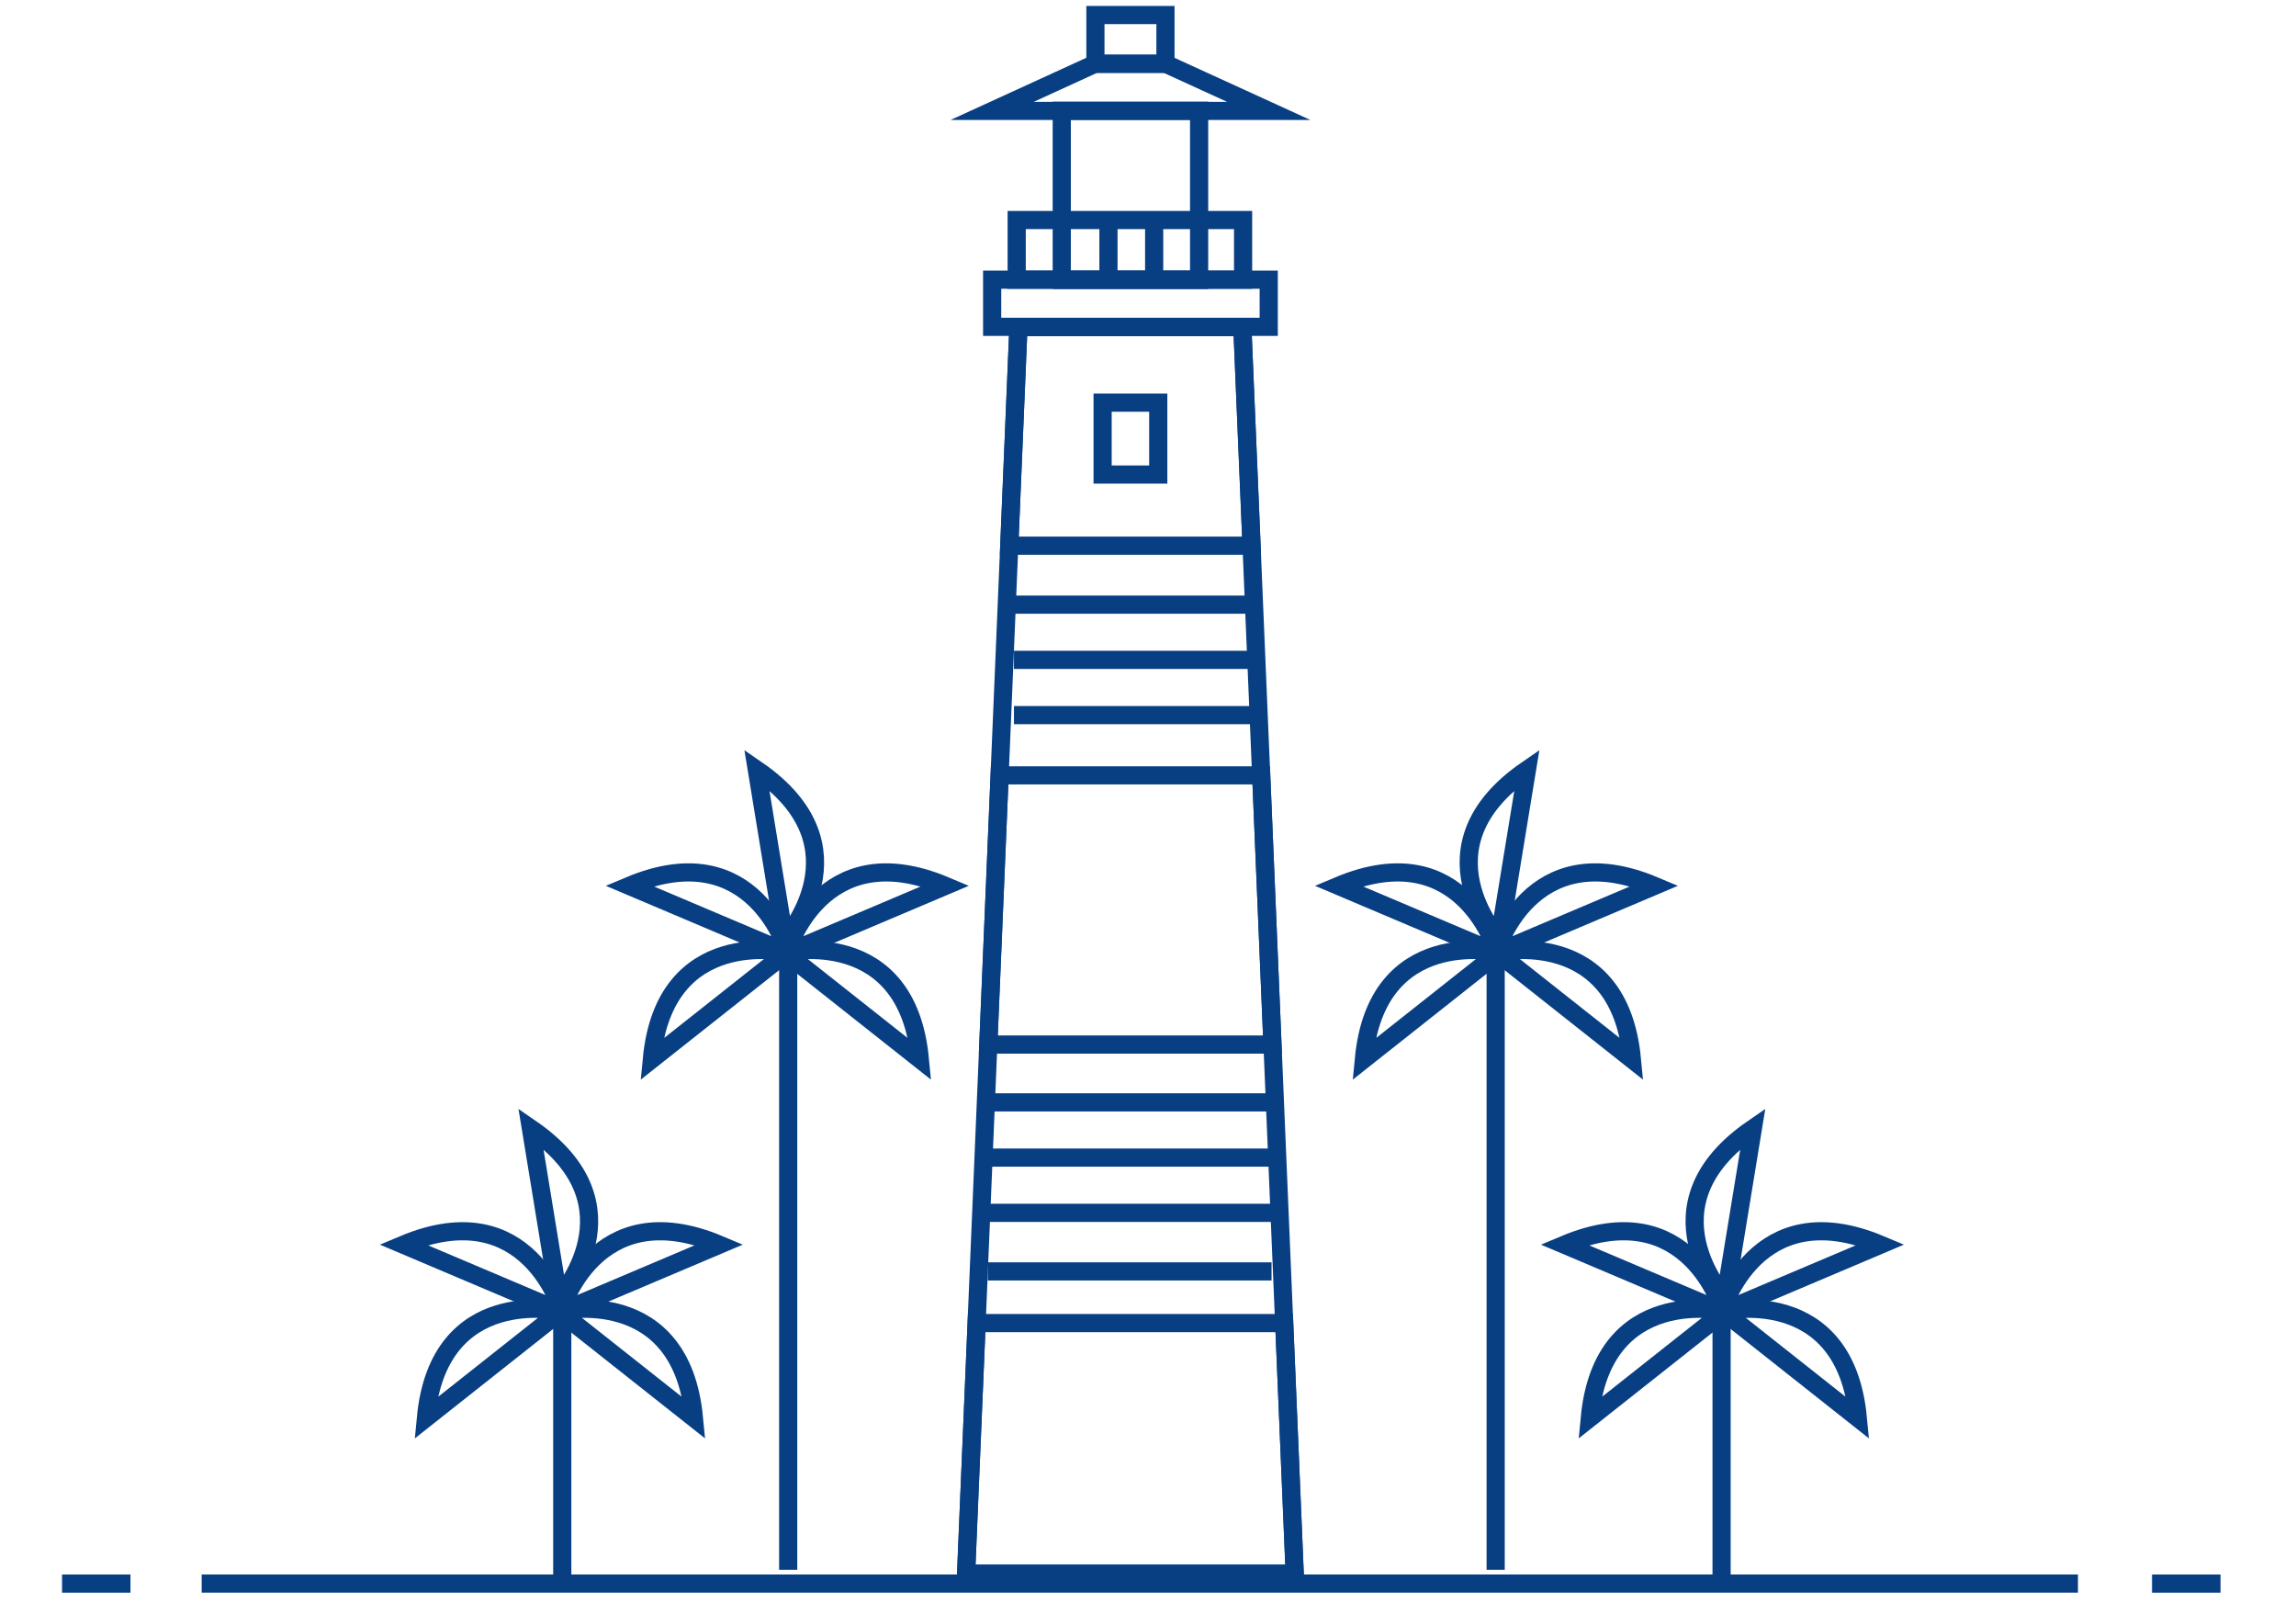 <svg width="148" height="104" viewBox="0 0 148 104" fill="none" xmlns="http://www.w3.org/2000/svg">
<path d="M13.001 102.053H133.945" stroke="#083F83" stroke-width="1.171" stroke-miterlimit="10"/>
<path d="M83.457 101.417H62.273L65.648 21.076H80.082L83.457 101.417Z" stroke="#083F83" stroke-width="1.171" stroke-miterlimit="10"/>
<path d="M80.676 35.167L80.082 21.076H65.648L65.06 35.167H80.676Z" stroke="#083F83" stroke-width="1.171" stroke-miterlimit="10"/>
<path d="M82.023 67.316L81.299 49.969H64.437L63.708 67.316H82.023Z" stroke="#083F83" stroke-width="1.171" stroke-miterlimit="10"/>
<path d="M62.955 85.266L62.273 101.417H83.457L82.781 85.266H62.955Z" stroke="#083F83" stroke-width="1.171" stroke-miterlimit="10"/>
<path d="M81.782 18.023H63.955V21.063H81.782V18.023Z" stroke="#083F83" stroke-width="1.171" stroke-miterlimit="10"/>
<path d="M80.129 14.18H65.536V18.025H80.129V14.18Z" stroke="#083F83" stroke-width="1.171" stroke-miterlimit="10"/>
<path d="M81.782 7.147H63.955L70.593 4.107H75.132L81.782 7.147Z" stroke="#083F83" stroke-width="1.171" stroke-miterlimit="10"/>
<path d="M77.295 7.137H68.441V18.036H77.295V7.137Z" stroke="#083F83" stroke-width="1.171" stroke-miterlimit="10"/>
<path d="M75.126 0.969H70.61V4.114H75.126V0.969Z" stroke="#083F83" stroke-width="1.171" stroke-miterlimit="10"/>
<path d="M71.451 14.25V17.92" stroke="#083F83" stroke-width="1.171" stroke-miterlimit="10"/>
<path d="M74.397 14.25V17.92" stroke="#083F83" stroke-width="1.171" stroke-miterlimit="10"/>
<path d="M74.661 25.949H71.074V30.582H74.661V25.949Z" stroke="#083F83" stroke-width="1.171" stroke-miterlimit="10"/>
<path d="M119.758 91.387L111.044 84.496C111.044 84.496 118.934 82.699 119.758 91.387Z" stroke="#083F83" stroke-width="1.171" stroke-miterlimit="10"/>
<path d="M102.477 91.387L111.191 84.496C111.191 84.496 103.3 82.699 102.477 91.387Z" stroke="#083F83" stroke-width="1.171" stroke-miterlimit="10"/>
<path d="M100.837 80.214L111.085 84.555C111.085 84.555 108.933 76.806 100.837 80.214Z" stroke="#083F83" stroke-width="1.171" stroke-miterlimit="10"/>
<path d="M121.222 80.214L110.973 84.555C110.973 84.555 113.125 76.806 121.222 80.214Z" stroke="#083F83" stroke-width="1.171" stroke-miterlimit="10"/>
<path d="M112.99 72.728L111.202 83.646C111.202 83.646 105.758 77.7 112.99 72.728Z" stroke="#083F83" stroke-width="1.171" stroke-miterlimit="10"/>
<path d="M110.973 84.561V101.628" stroke="#083F83" stroke-width="1.171" stroke-miterlimit="10"/>
<path d="M105.194 68.266L96.481 61.375C96.481 61.375 104.371 59.578 105.194 68.266Z" stroke="#083F83" stroke-width="1.171" stroke-miterlimit="10"/>
<path d="M87.914 68.266L96.627 61.375C96.627 61.375 88.737 59.578 87.914 68.266Z" stroke="#083F83" stroke-width="1.171" stroke-miterlimit="10"/>
<path d="M86.273 57.089L96.522 61.43C96.522 61.43 94.37 53.681 86.273 57.089Z" stroke="#083F83" stroke-width="1.171" stroke-miterlimit="10"/>
<path d="M106.652 57.089L96.404 61.43C96.404 61.43 98.556 53.681 106.652 57.089Z" stroke="#083F83" stroke-width="1.171" stroke-miterlimit="10"/>
<path d="M98.427 49.609L96.639 60.526C96.639 60.526 91.195 54.581 98.427 49.609Z" stroke="#083F83" stroke-width="1.171" stroke-miterlimit="10"/>
<path d="M96.41 61.435V101.165" stroke="#083F83" stroke-width="1.171" stroke-miterlimit="10"/>
<path d="M27.453 91.387L36.167 84.496C36.167 84.496 28.276 82.699 27.453 91.387Z" stroke="#083F83" stroke-width="1.171" stroke-miterlimit="10"/>
<path d="M44.734 91.387L36.02 84.496C36.02 84.496 43.91 82.699 44.734 91.387Z" stroke="#083F83" stroke-width="1.171" stroke-miterlimit="10"/>
<path d="M46.374 80.214L36.126 84.555C36.126 84.555 38.278 76.806 46.374 80.214Z" stroke="#083F83" stroke-width="1.171" stroke-miterlimit="10"/>
<path d="M25.995 80.214L36.244 84.555C36.244 84.555 34.092 76.806 25.995 80.214Z" stroke="#083F83" stroke-width="1.171" stroke-miterlimit="10"/>
<path d="M34.221 72.728L36.008 83.646C36.008 83.646 41.453 77.7 34.221 72.728Z" stroke="#083F83" stroke-width="1.171" stroke-miterlimit="10"/>
<path d="M36.243 84.561V101.628" stroke="#083F83" stroke-width="1.171" stroke-miterlimit="10"/>
<path d="M42.017 68.266L50.731 61.375C50.731 61.375 42.84 59.578 42.017 68.266Z" stroke="#083F83" stroke-width="1.171" stroke-miterlimit="10"/>
<path d="M59.296 68.266L50.583 61.375C50.583 61.375 58.473 59.578 59.296 68.266Z" stroke="#083F83" stroke-width="1.171" stroke-miterlimit="10"/>
<path d="M60.943 57.089L50.695 61.43C50.695 61.43 52.847 53.681 60.943 57.089Z" stroke="#083F83" stroke-width="1.171" stroke-miterlimit="10"/>
<path d="M40.558 57.089L50.807 61.43C50.807 61.43 48.655 53.681 40.558 57.089Z" stroke="#083F83" stroke-width="1.171" stroke-miterlimit="10"/>
<path d="M48.785 49.609L50.572 60.526C50.572 60.526 56.016 54.581 48.785 49.609Z" stroke="#083F83" stroke-width="1.171" stroke-miterlimit="10"/>
<path d="M50.807 61.435V101.165" stroke="#083F83" stroke-width="1.171" stroke-miterlimit="10"/>
<path d="M65.36 38.967H80.7" stroke="#083F83" stroke-width="1.171" stroke-miterlimit="10"/>
<path d="M65.36 42.525H80.7" stroke="#083F83" stroke-width="1.171" stroke-miterlimit="10"/>
<path d="M65.36 46.086H80.7" stroke="#083F83" stroke-width="1.171" stroke-miterlimit="10"/>
<path d="M63.672 71.043H81.964" stroke="#083F83" stroke-width="1.171" stroke-miterlimit="10"/>
<path d="M63.672 74.602H81.964" stroke="#083F83" stroke-width="1.171" stroke-miterlimit="10"/>
<path d="M63.672 78.162H81.964" stroke="#083F83" stroke-width="1.171" stroke-miterlimit="10"/>
<path d="M63.672 81.936H81.964" stroke="#083F83" stroke-width="1.171" stroke-miterlimit="10"/>
<path d="M138.72 102.055H143.135" stroke="#083F83" stroke-width="1.171" stroke-miterlimit="10"/>
<path d="M4 102.055H8.41" stroke="#083F83" stroke-width="1.171" stroke-miterlimit="10"/>
</svg>
